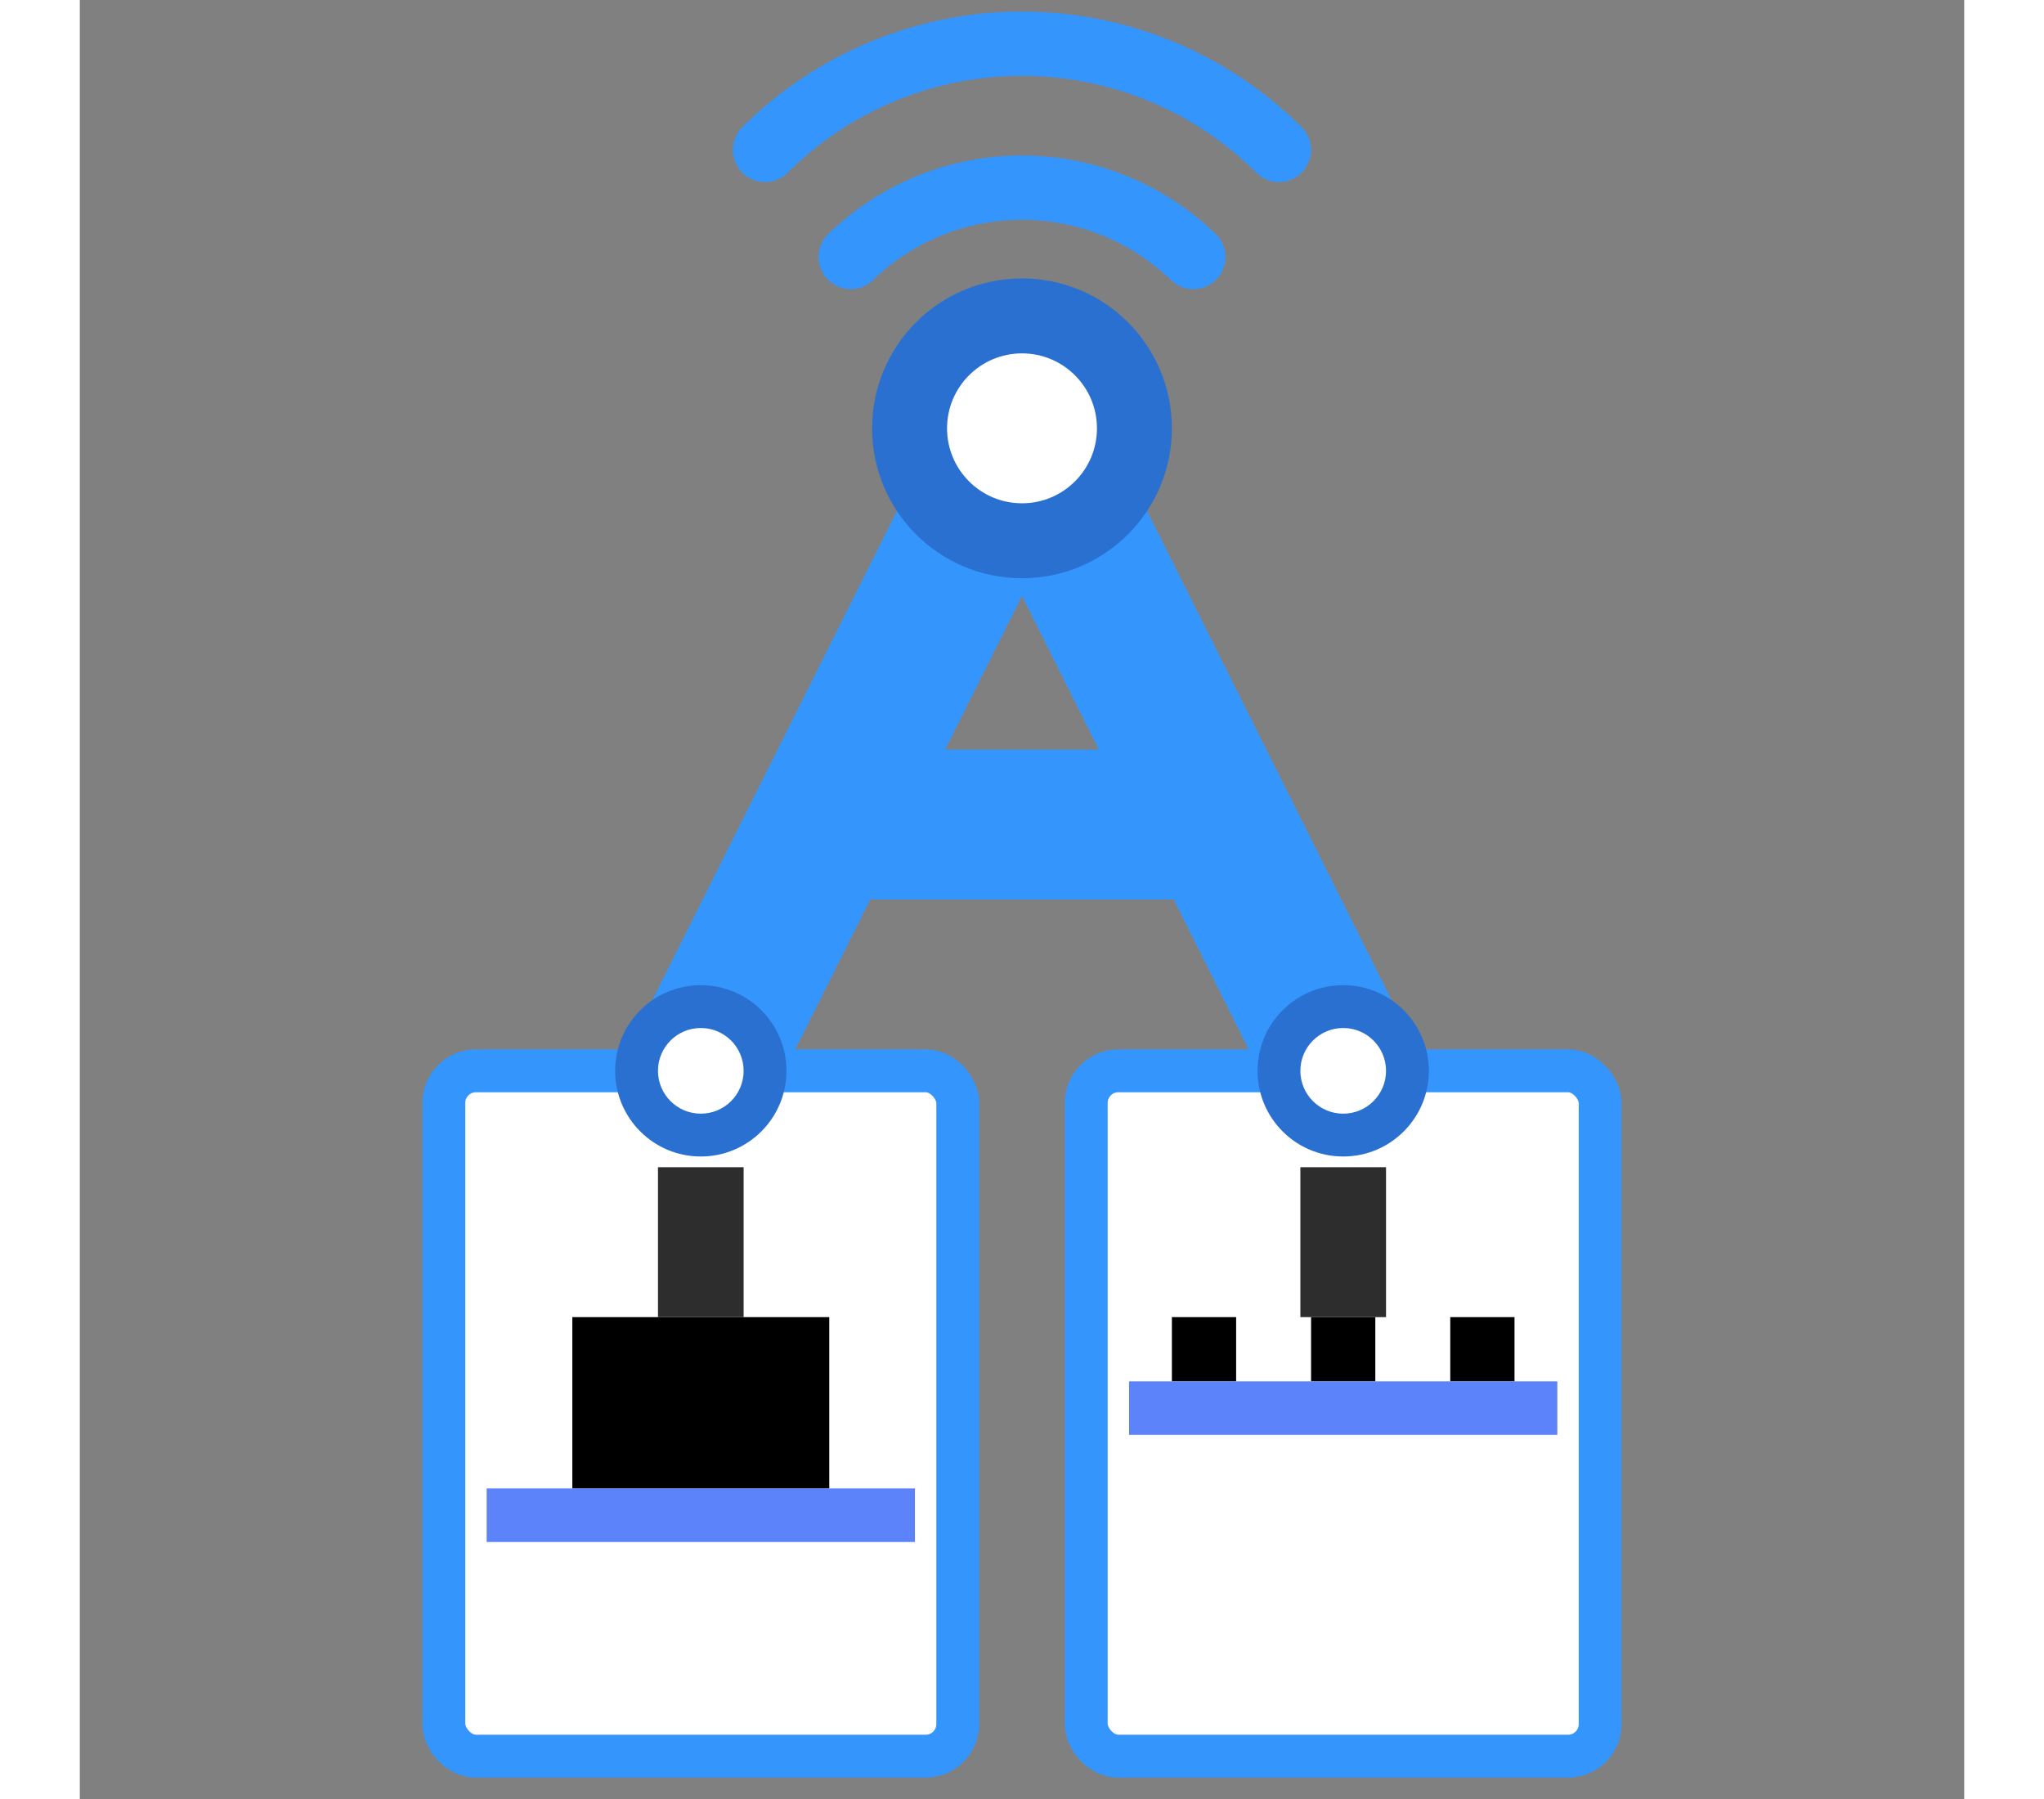 <svg width="100" height="88" viewBox="6 -4 88 84" fill="none" xmlns="http://www.w3.org/2000/svg">
  <rect x="6" y="-4" width="88" height="84" fill="#808080" stroke="none"/>
  <!-- Simplified version - Central hub and 2 printers forming an "A" shape -->
  
  <!-- Connection lines from hub to printers (forming A shape) - behind circle -->
  <path d="M 50 16 L 35 46" stroke="#3495fd" stroke-width="7" stroke-linecap="round"/>
  <path d="M 50 16 L 65 46" stroke="#3495fd" stroke-width="7" stroke-linecap="round"/>
  
  <!-- Horizontal line connecting the two connection lines (crossbar of A) -->
  <path d="M 42 34.5 L 58 34.5" stroke="#3495fd" stroke-width="7" stroke-linecap="round"/>
  <!-- Node point inside central hub -->
  <circle cx="50" cy="16" r="7" fill="#2a70d0"/>
  <circle cx="50" cy="16" r="3.5" fill="#ffffff"/>
  
  <!-- WiFi arcs above the hub -->
  <path d="M 42 8 A 11.5 11.5 0 0 1 58 8" fill="none" stroke="#3495fd" stroke-width="3" stroke-linecap="round"/>
  <path d="M 38 3 A 17 17 0 0 1 62 3" fill="none" stroke="#3495fd" stroke-width="3" stroke-linecap="round"/>
  
  <!-- 3D Printer 1 (left) -->
  <rect x="23" y="46" width="24" height="32" rx="1.5" fill="#ffffff" stroke="#3495fd" stroke-width="2"/>
  <!-- Print object (stationary, width 16, taller) -->
  <rect x="29" y="57.5" width="12" height="8" fill="#000000"/>
  <!-- Nozzle with animation -->
  <rect x="33" y="50.5" width="4" height="7" fill="#2d2d2d">
    <animate attributeName="x" values="27;37;27" dur="2.5s" repeatCount="indefinite"/>
  </rect>
  <!-- Build plate -->
  <rect x="25" y="65.5" width="20" height="2.5" fill="#5c83fa"/>
  
  <!-- Connection node at left printer -->
  <circle cx="35" cy="46" r="4" fill="#2a70d0"/>
  <circle cx="35" cy="46" r="2" fill="#ffffff"/>
  
  <!-- 3D Printer 2 (right) -->
  <rect x="53" y="46" width="24" height="32" rx="1.5" fill="#ffffff" stroke="#3495fd" stroke-width="2"/>
  <!-- Multiple print objects (stationary, 3 narrow objects, width 3, height 3) -->
  <rect x="57" y="57.5" width="3" height="3" fill="#000000"/>
  <rect x="63.5" y="57.5" width="3" height="3" fill="#000000"/>
  <rect x="70" y="57.5" width="3" height="3" fill="#000000"/>
  <!-- Nozzle with animation - moves from leftmost to rightmost object -->
  <rect x="63" y="50.5" width="4" height="7" fill="#2d2d2d">
    <animate attributeName="x" values="56.5;69.5;56.5" dur="3.5s" repeatCount="indefinite"/>
  </rect>
  <!-- Build plate -->
  <rect x="55" y="60.5" width="20" height="2.5" fill="#5c83fa"/>
  
  <!-- Connection node at right printer -->
  <circle cx="65" cy="46" r="4" fill="#2a70d0"/>
  <circle cx="65" cy="46" r="2" fill="#ffffff"/>
</svg>
